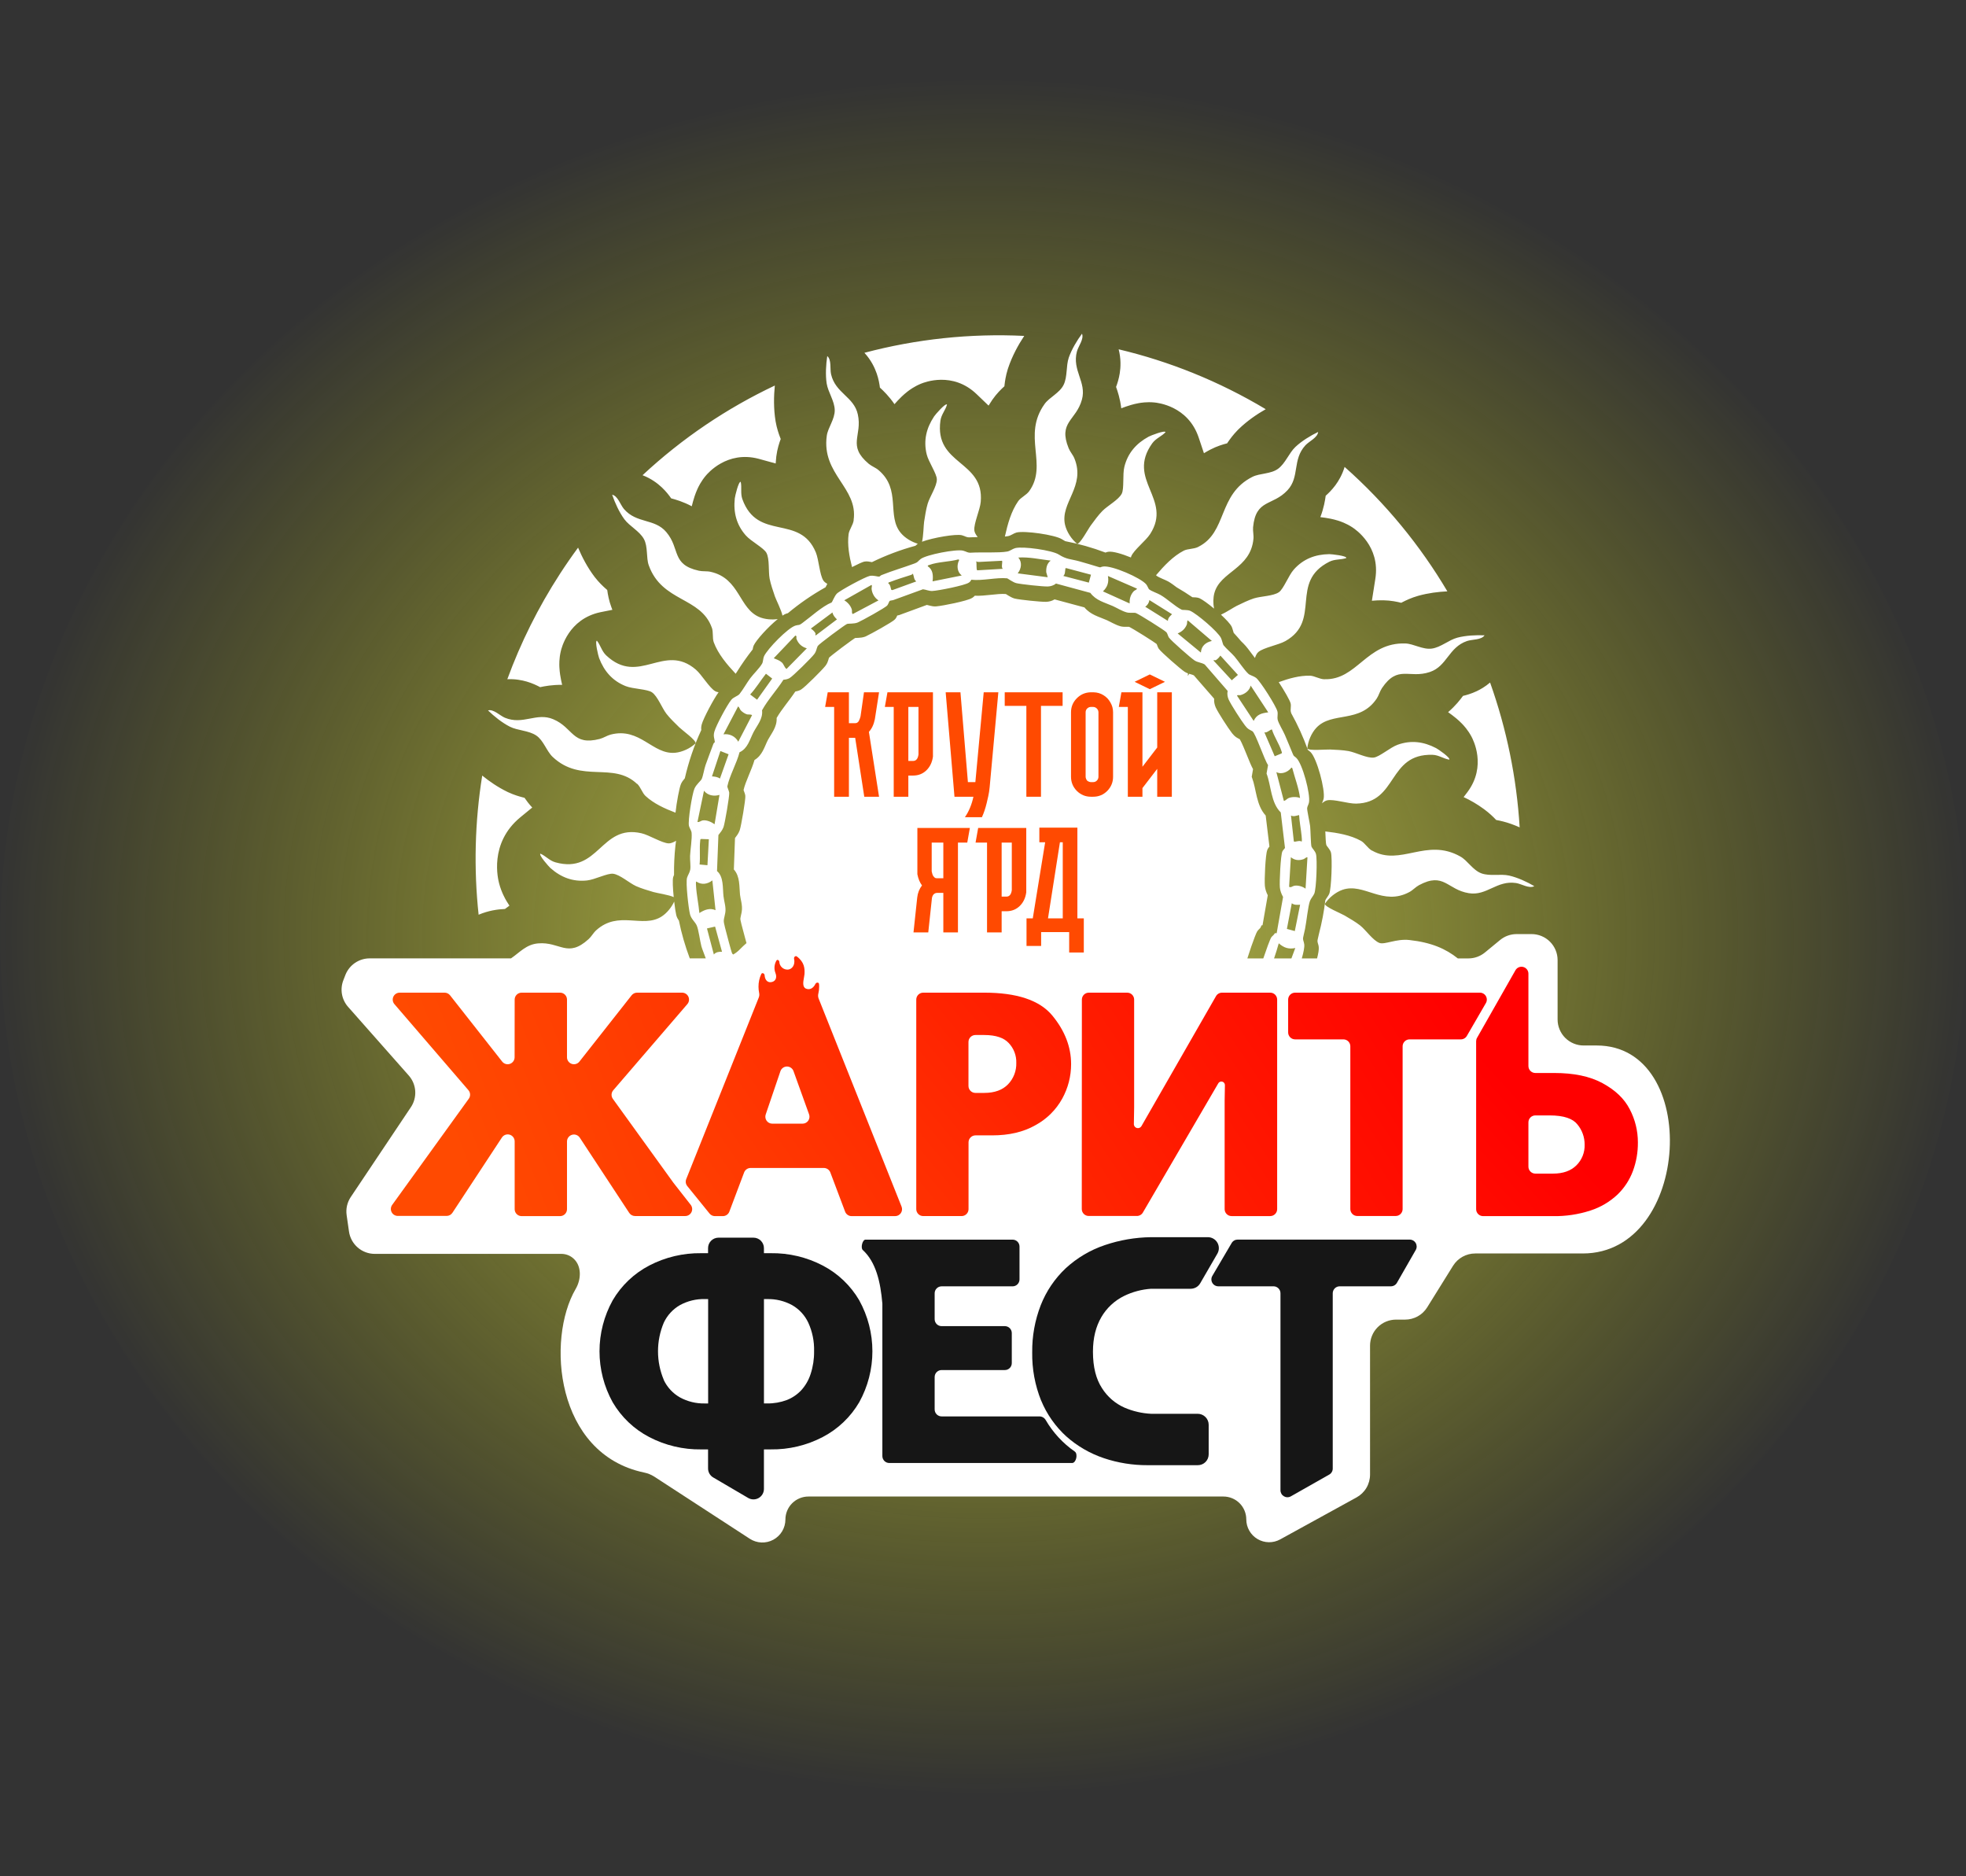 <?xml version="1.0" encoding="UTF-8"?> <svg xmlns="http://www.w3.org/2000/svg" width="1980" height="1889" viewBox="0 0 1980 1889" fill="none"><rect x="0" y="0" width="1980" height="1889" fill="#333333" stroke="none"/><ellipse cx="990" cy="943" rx="990" ry="862" fill="url(#paint0_radial_790_14)" fill-opacity="0.7"></ellipse><path d="M1022.52 551.874C1030.25 549.901 1059.48 554.014 1066.28 558.326C1074.37 563.437 1077.94 562.726 1086.74 565.104C1093.14 566.834 1099.53 568.866 1105.89 570.755C1109.52 571.801 1107.19 571.019 1110.94 570.418C1119.72 569.107 1149.09 581.822 1154.48 588.498C1155.49 589.737 1156.76 592.985 1157.22 593.334C1159.94 595.46 1165.67 597.267 1168.64 598.996C1175.81 603.11 1183.3 610.546 1190.14 613.905C1191.12 614.395 1196.01 613.834 1198.78 615.078C1205.61 618.179 1226.35 635.793 1229.67 642.342C1230.71 644.402 1231.49 648.748 1232.32 649.762C1235.33 653.479 1240.01 657.263 1243.3 661.03C1247.58 666.037 1252.92 674.459 1257.32 678.496C1258.72 679.796 1262.51 680.694 1264.91 682.439C1269.14 685.574 1285.5 711.363 1286.58 716.508C1287.14 719.13 1286.21 722.286 1286.73 724.506C1287.67 728.588 1292.22 735.72 1294.05 740.05C1296.73 746.257 1299.28 752.57 1301.88 758.794C1303.33 762.269 1302.93 760.552 1305.66 763.239C1311.78 769.144 1319.94 799.616 1318.3 808.027C1317.9 810.043 1316.62 811.999 1316.46 813.618C1316.23 815.86 1319.05 828.105 1319.47 831.856C1319.88 835.608 1320.11 850.64 1320.84 852.508C1321.5 854.204 1324.43 856.771 1325.31 859.773C1326.83 864.891 1325.75 895.159 1323.62 899.836C1322.44 902.408 1320.33 904.519 1319.31 907.13C1317.25 912.583 1315.81 928.227 1314.34 935.278C1313.78 938.049 1313.07 940.853 1312.47 943.668C1311.85 946.714 1313.16 947.469 1313.55 950.961C1313.86 953.844 1312.79 959.12 1311.06 965.018H1326.44C1327.69 960.234 1328.39 956.111 1328.14 953.654C1327.81 949.972 1326.37 949.197 1327.04 946.021C1327.47 944.063 1327.93 942.128 1328.37 940.191C1331.31 928.967 1333.43 917.692 1334.77 906.436C1335.91 904.239 1337.61 902.342 1338.64 900.146C1340.88 895.314 1341.97 863.661 1340.41 858.31C1339.48 855.096 1336.4 852.453 1335.73 850.655C1335.26 849.431 1334.99 842.875 1334.75 837.155C1347.05 838.582 1360.06 840.772 1370.61 846.605C1374.63 848.809 1377.33 853.992 1381.76 856.515L1381.75 856.442L1381.77 856.398C1410.47 872.739 1436.51 843.047 1470.78 862.438C1478.05 866.492 1483.35 876.241 1491.99 879.375C1500.64 882.508 1511.14 879.632 1519.89 881.608C1528.46 883.591 1537.69 887.831 1545.23 892.237C1540.16 895.069 1532.42 889.992 1526.9 889.116C1507.36 886.16 1497.43 902.256 1479.33 899.344C1457.44 895.837 1454.34 877.66 1429.02 891.312C1425.57 893.201 1422.77 896.414 1419.47 898.155C1392.58 912.661 1373.68 888.475 1352.05 895.919C1345.15 898.343 1338.26 903.968 1334.35 910.039C1333.97 912.992 1350.23 919.534 1354.1 921.771C1359.12 924.722 1365.34 928.302 1369.86 931.859C1375.78 936.602 1382.69 946.924 1389.22 949.413C1394.56 951.461 1406.06 945.002 1419.47 946.502C1441.77 948.996 1455.98 955.292 1468.22 965.018H1478.82C1484.91 965.025 1490.82 962.91 1495.52 959.036L1510.72 946.521C1515.42 942.641 1521.32 940.519 1527.41 940.519H1542.47C1545.91 940.516 1549.32 941.191 1552.5 942.505C1555.68 943.819 1558.57 945.747 1561 948.178C1563.44 950.609 1565.37 953.495 1566.69 956.673C1568.01 959.85 1568.69 963.257 1568.69 966.697V1026.53C1568.69 1029.97 1569.38 1033.38 1570.7 1036.55C1572.02 1039.73 1573.95 1042.62 1576.39 1045.05C1578.83 1047.47 1581.72 1049.4 1584.9 1050.71C1588.08 1052.02 1591.49 1052.7 1594.93 1052.69H1608.04C1713.39 1052.69 1703.33 1262.1 1594.05 1262.1H1485.75C1481.3 1262.09 1476.91 1263.22 1473.02 1265.37C1469.12 1267.52 1465.83 1270.62 1463.46 1274.39L1437.32 1316.4C1434.96 1320.18 1431.68 1323.28 1427.78 1325.43C1423.89 1327.58 1419.51 1328.71 1415.06 1328.7H1406.02C1402.58 1328.69 1399.18 1329.37 1396 1330.68C1392.82 1332 1389.93 1333.92 1387.49 1336.35C1385.06 1338.79 1383.12 1341.67 1381.81 1344.85C1380.49 1348.03 1379.81 1351.43 1379.8 1354.87V1484.68C1379.82 1489.4 1378.56 1494.03 1376.16 1498.09C1373.76 1502.15 1370.3 1505.49 1366.16 1507.75L1289.32 1549.99C1285.82 1551.92 1281.87 1552.91 1277.86 1552.85C1273.86 1552.79 1269.94 1551.69 1266.49 1549.65C1263.04 1547.62 1260.18 1544.72 1258.2 1541.24C1256.21 1537.77 1255.16 1533.83 1255.16 1529.83C1255.15 1523.72 1252.71 1517.87 1248.39 1513.55C1244.06 1509.24 1238.2 1506.82 1232.09 1506.83H814.212C811.168 1506.82 808.153 1507.42 805.339 1508.58C802.525 1509.74 799.966 1511.44 797.81 1513.59C795.655 1515.74 793.944 1518.29 792.776 1521.1C791.608 1523.92 791.007 1526.93 791.004 1529.97C790.994 1534.15 789.858 1538.24 787.717 1541.83C785.575 1545.41 782.508 1548.35 778.836 1550.33C775.164 1552.32 771.024 1553.28 766.853 1553.11C762.682 1552.94 758.634 1551.65 755.136 1549.37L658.859 1486.75C655.726 1484.77 652.254 1483.38 648.617 1482.66C559.285 1463.89 550.17 1348.42 579.79 1297.78C585.444 1288.14 585.936 1274.7 577.578 1267.2C574.245 1264.18 569.907 1262.51 565.41 1262.51H377.446C371.129 1262.51 365.022 1260.24 360.25 1256.1C355.478 1251.96 352.361 1246.23 351.473 1239.98L349.116 1223.59C348.184 1217.21 349.644 1210.71 353.214 1205.34L413.806 1114.82C417.022 1110.02 418.561 1104.3 418.184 1098.54C417.806 1092.78 415.532 1087.3 411.717 1082.97L350.551 1013.79C347.33 1010.14 345.19 1005.67 344.372 1000.88C343.554 996.084 344.091 991.155 345.921 986.648L347.97 981.364C349.934 976.524 353.296 972.38 357.627 969.461C361.958 966.542 367.061 964.98 372.284 964.977H514.645C523.395 959.013 530.016 950.86 542.001 949.88C564.123 948.016 571.429 964.959 592.762 945.628C595.725 942.945 597.674 939.137 600.428 936.691C623.082 916.226 647.217 935.167 666.418 922.777C671.635 919.379 676.287 913.652 678.994 907.808C679.688 913.833 680.497 919.176 681.085 921.479C681.646 923.644 682.634 925.359 683.725 926.897C686.371 939.954 690.054 952.679 694.684 964.977H710.799C709.426 960.963 707.167 955.702 706.4 952.843C704.946 947.522 703.556 935.624 701.561 931.559C699.826 927.962 696.146 925.417 694.89 920.465C693.435 914.653 690.437 888.76 691.935 883.812C692.722 881.179 694.677 878.54 695.167 875.599C695.728 872.15 694.819 865.76 694.978 861.877C695.259 855.25 697.12 844.525 696.524 838.516C696.315 836.301 694.502 834.005 693.885 831.658C692.579 826.491 697.116 799.422 699.341 794.194C701.186 789.771 705.785 786.333 706.666 784.433C708.158 781.26 709.176 774.237 710.575 770.331C713.075 763.192 715.878 756.058 718.494 748.93C718.786 748.071 719.974 747.344 719.943 747.2C719.618 743.504 718.119 741.587 719.446 736.718C721.164 730.438 732.278 709.808 736.453 704.695C738.832 701.77 743.091 700.938 744.843 698.724C748.665 693.881 751.947 687.843 755.565 682.935C758.881 678.511 765.095 672.589 767.573 668.133C768.587 666.315 768.487 662.943 769.462 660.795C772.794 653.501 793.586 631.995 801.309 629.835C805.026 628.788 804.371 630.032 807.659 627.614C816.566 621.108 828.061 610.458 837.579 606.602C838.064 606.413 840.405 600.217 842.713 597.799C845.947 594.487 871.239 580.88 875.91 579.877C879.606 579.061 883.737 580.784 885.533 580.559C886.15 580.454 886.954 579.363 887.753 579.065C898.725 574.647 910.051 571.429 921.134 567.324C924.714 566.007 924.257 565.17 927.132 562.922C932.712 558.504 963.195 552.673 969.981 554.463C973.875 555.487 974.157 556.704 978.029 556.489C988.176 555.844 1005.77 556.911 1014.42 555.329C1017.24 554.827 1019.74 552.59 1022.52 551.874ZM1287.86 949.802C1286.41 954.908 1284.89 960.008 1283.13 965.018H1300.61L1304.5 954.559C1297.74 955.969 1293.02 954.307 1287.86 949.802ZM1014.35 582.31C1003.83 581.192 989.18 585.027 978.169 583.723C977.734 585.105 976.848 585.839 975.719 586.665C971.621 589.497 945 594.737 939.11 595.041C935.612 595.245 932.841 593.697 929.514 593.334C919.643 596.97 909.711 600.508 899.841 604.145C898.728 604.552 896.669 604.613 896.046 605.021C895.523 605.368 894.641 608.249 893.655 609.532C891.794 611.923 867.731 625.134 863.741 626.81C860.238 628.297 854.553 627.687 853.027 628.266C850.846 629.109 824.319 648.809 823.531 650.462C822.144 653.271 822.48 655.381 819.996 658.67C817.264 662.356 798.449 680.992 795.1 682.821C793.254 683.813 791.106 684.308 789.018 684.413C782.294 694.979 773.498 704.251 767.462 715.186C768.564 723.718 762.5 730.285 758.843 737.314C755.01 744.724 753.11 753.647 744.787 757.454C742.105 768.218 734.687 781.169 732.545 791.657C732.33 792.687 734.164 796.223 734.407 798.091C734.804 801.28 730.014 829.049 728.682 832.751C727.481 836.045 725.553 838.15 723.526 840.805L722.131 877.067C728.917 882.779 727.735 893.989 728.628 902.268C729.207 907.715 731.426 913.576 730.435 919.085C729.037 926.912 728.018 925.602 730.2 934.073C731.032 937.35 736.641 958.866 737.352 959.989C737.635 960.408 738.01 960.764 738.424 961.098C741.041 959.612 743.424 957.738 745.487 955.533C747.575 953.405 749.686 951.426 751.815 949.593C751.322 947.847 750.771 945.841 750.216 943.788C748.692 938.158 747.166 932.3 746.73 930.657C745.671 926.56 745.585 925.482 745.661 924.627C745.706 924.129 745.818 923.599 746.073 922.486C746.257 921.685 746.488 920.689 746.739 919.404L746.997 918.019L746.998 918.017C747.587 914.662 747.181 911.362 746.673 908.525C746.116 905.416 745.534 903.215 745.268 900.787C745.069 898.959 744.983 896.964 744.86 894.688C744.741 892.478 744.587 890.061 744.234 887.682C743.625 883.568 742.348 879.017 739.086 875.477L740.229 843.829C741.755 841.868 743.624 839.521 744.824 836.386L744.958 836.026L744.959 836.023C745.4 834.793 745.979 832.126 746.557 829.192C747.165 826.104 747.848 822.308 748.477 818.538C749.104 814.771 749.683 810.997 750.081 807.954C750.28 806.437 750.438 805.066 750.533 803.956C750.605 803.124 750.675 802.11 750.612 801.274L750.577 800.928L750.574 800.904C750.457 800.069 750.197 799.226 749.982 798.59C749.757 797.924 749.487 797.216 749.278 796.659C749.09 796.156 748.952 795.773 748.857 795.479C749.863 791.041 751.891 785.992 754.15 780.523C756.201 775.562 758.445 770.241 759.876 765.239C763.88 762.889 766.391 759.477 768.246 756.062C769.287 754.145 770.166 752.142 770.968 750.3C771.791 748.408 772.533 746.687 773.375 745.069L773.682 744.496C774.411 743.16 775.245 741.809 776.156 740.33C777.169 738.686 778.272 736.887 779.233 735.01C780.995 731.567 782.442 727.552 782.162 722.917C784.787 718.361 787.938 714.035 791.288 709.584C794.481 705.342 797.887 700.941 800.96 696.31C802.742 696.023 804.588 695.486 806.342 694.551L806.35 694.548L806.357 694.542L806.657 694.37C807.371 693.941 808.152 693.327 808.842 692.758C809.714 692.038 810.742 691.134 811.852 690.123C814.079 688.096 816.745 685.542 819.373 682.951C824.188 678.205 829.23 672.989 831.105 670.661L831.436 670.234L831.441 670.229L831.717 669.848C833.045 667.965 833.666 666.343 834.104 664.911C834.512 663.58 834.651 662.928 834.976 662.174C835.119 662.04 835.313 661.861 835.569 661.638C836.277 661.021 837.288 660.189 838.53 659.196C841.005 657.219 844.278 654.703 847.608 652.199C850.937 649.697 854.298 647.226 856.947 645.335C858.275 644.388 859.404 643.599 860.252 643.031C860.658 642.759 860.978 642.553 861.211 642.409C861.331 642.397 861.517 642.38 861.784 642.364C862.686 642.31 863.152 642.31 864.432 642.239C866.257 642.139 868.875 641.932 871.165 641.069L871.618 640.888L871.629 640.883L872.086 640.679C874.639 639.499 881.088 636.03 887.089 632.623C890.337 630.779 893.552 628.897 896.086 627.32C897.348 626.535 898.481 625.801 899.378 625.171C899.824 624.857 900.249 624.542 900.617 624.242C900.929 623.988 901.402 623.585 901.796 623.091C902.287 622.475 902.664 621.8 902.934 621.274C903.216 620.727 903.467 620.166 903.662 619.725C903.905 619.686 904.18 619.639 904.44 619.59C904.746 619.532 905.141 619.45 905.557 619.326L905.978 619.188L906.016 619.175L909.559 617.86C913.102 616.552 916.644 615.257 920.192 613.96C924.603 612.348 929.026 610.73 933.457 609.084C934.355 609.249 935.27 609.515 936.561 609.847C938.034 610.225 939.871 610.64 941.986 610.594L942.413 610.579L942.425 610.578L942.437 610.577L943.082 610.529C946.583 610.219 954.109 608.875 961.17 607.337C964.994 606.504 968.812 605.586 971.951 604.693C973.518 604.248 974.963 603.796 976.177 603.35C977.158 602.989 978.228 602.549 979.105 602.014L979.469 601.776L979.509 601.749L979.549 601.721L980.009 601.383C980.535 600.987 981.148 600.481 981.727 599.816C986.835 600.073 992.382 599.497 997.473 598.959C1003.35 598.338 1008.62 597.775 1013 598.112C1013.07 598.153 1013.14 598.198 1013.22 598.248C1013.79 598.607 1014.64 599.143 1015.55 599.691C1017.12 600.639 1019.47 601.985 1021.58 602.592L1021.99 602.704C1024.58 603.337 1031.35 604.19 1037.73 604.851C1044.09 605.51 1050.86 606.059 1053.51 605.973C1056.28 605.897 1059.43 605.164 1062.1 603.513L1092.15 611.578C1095.25 615.316 1098.94 617.664 1102.65 619.448C1104.67 620.415 1106.73 621.236 1108.7 622.003C1110.71 622.785 1112.6 623.507 1114.48 624.335L1114.49 624.338L1114.49 624.342L1115.27 624.691C1117.08 625.525 1118.84 626.484 1120.95 627.541C1123.23 628.689 1125.79 629.877 1128.55 630.633L1128.59 630.643L1129 630.742C1131.04 631.205 1133.21 631.151 1134.64 631.124C1135.51 631.107 1136.14 631.095 1136.66 631.119C1136.95 631.132 1137.1 631.154 1137.16 631.162C1137.18 631.171 1137.2 631.182 1137.23 631.194C1137.32 631.239 1137.44 631.3 1137.59 631.378C1137.9 631.534 1138.29 631.742 1138.75 632C1139.69 632.516 1140.87 633.2 1142.24 634.005C1144.96 635.612 1148.32 637.665 1151.66 639.746C1154.99 641.828 1158.27 643.925 1160.82 645.62C1162.1 646.469 1163.17 647.201 1163.96 647.772C1164.49 648.148 1164.79 648.382 1164.94 648.499C1164.94 648.508 1164.94 648.517 1164.95 648.526C1165.06 648.766 1165.18 649.088 1165.35 649.564C1165.51 649.987 1165.71 650.574 1165.94 651.118C1166.16 651.66 1166.47 652.35 1166.89 653.007L1166.9 653.014L1166.9 653.021L1167.09 653.298C1167.57 653.954 1168.23 654.674 1168.85 655.312C1169.63 656.122 1170.61 657.078 1171.71 658.116C1173.9 660.196 1176.66 662.692 1179.45 665.151C1184.91 669.96 1190.91 674.993 1193 676.356H1193C1194.12 677.092 1195.31 677.617 1196.43 678.02L1196.3 680.643L1197.67 678.436C1198.11 678.574 1198.53 678.697 1198.92 678.809C1200.46 679.256 1201.5 679.574 1202.33 679.997L1222.8 703.5C1222.52 706.601 1223.21 709.657 1224.35 712.225C1225.53 714.901 1228.82 720.328 1232.04 725.369C1235.31 730.476 1238.83 735.685 1240.64 737.996L1240.65 738.006L1240.65 738.013L1241.22 738.715C1242.51 740.279 1243.58 741.34 1244.85 742.221C1245.91 742.949 1247.32 743.651 1248.59 744.342C1248.66 744.452 1248.77 744.606 1248.89 744.813C1249.32 745.527 1249.85 746.569 1250.48 747.912C1251.74 750.585 1253.2 754.094 1254.71 757.792C1256.2 761.446 1257.74 765.283 1259.11 768.466C1260.06 770.656 1261.04 772.831 1261.96 774.46L1260.63 782.195L1261.01 783.213C1262.06 785.986 1262.84 789.05 1263.59 792.363C1264.31 795.568 1265.03 799.205 1265.87 802.597C1267.47 809.019 1269.77 815.812 1274.7 821.144L1278.48 852.401C1278.45 852.443 1278.41 852.488 1278.37 852.534C1277.89 853.095 1277.21 853.923 1276.64 855.058L1276.63 855.065L1276.46 855.456C1276.06 856.393 1275.82 857.51 1275.64 858.44C1275.42 859.643 1275.22 861.086 1275.04 862.654C1274.68 865.799 1274.39 869.65 1274.17 873.499C1273.75 881.054 1273.58 889.164 1273.87 891.994L1273.87 891.999C1274.24 895.567 1275.34 898.579 1276.79 901.421L1271.52 931.669L1270.56 931.637L1269.45 934.062C1269.4 934.172 1269.25 934.404 1268.65 934.987C1268.45 935.19 1267.97 935.637 1267.65 935.962C1267.28 936.34 1266.82 936.834 1266.4 937.43L1266.38 937.451L1266.37 937.474L1266.19 937.744C1265.78 938.406 1265.39 939.259 1265.07 940.011C1264.64 940.981 1264.16 942.183 1263.65 943.519C1262.61 946.196 1261.41 949.534 1260.24 952.893C1258.74 957.206 1257.24 961.749 1256.24 965.018H1272.3C1275.18 956.441 1279.13 945.542 1280.36 943.765C1281.36 942.365 1283.16 941.346 1283.93 939.622L1285.75 939.655L1292.21 903.128C1290.52 900.049 1289.31 897.085 1288.97 893.505C1288.48 888.415 1289.69 860.985 1291.54 857.237C1292.26 855.789 1293.33 855.049 1294.13 853.771L1289.87 818.022C1279.85 808.268 1280.33 791.528 1275.58 778.82L1277.09 770.326C1273.59 765.628 1264.38 737.999 1261.31 736.258C1257.58 734.176 1256.85 734.269 1253.85 730.436C1250.33 725.968 1239.57 709.257 1237.42 704.36C1236.23 701.656 1235.74 698.527 1236.4 695.696L1213.33 669.081C1210.29 667.181 1206.26 667.055 1203.16 665.056C1199.4 662.643 1179.21 644.942 1177.17 641.829C1176.23 640.386 1175.72 637.676 1174.76 636.651C1172.8 634.503 1147.5 618.698 1144.13 617.325C1142.29 616.543 1137.95 617.507 1134.77 616.621C1129.85 615.267 1125.28 612.287 1120.65 610.188C1112.38 606.554 1103.85 604.715 1098.09 596.954L1063.46 587.565C1061.26 589.505 1058.12 590.419 1055.24 590.519C1050.41 590.69 1028.14 588.29 1023.46 587.145C1020.27 586.374 1014.86 582.382 1014.35 582.31ZM712.012 934.841L718.927 961.049C720.934 958.653 724.19 958.13 727.168 958.344L720.175 932.956L712.012 934.841ZM1269.54 939.942C1269.55 939.917 1269.56 939.892 1269.58 939.869L1269.67 939.731C1269.63 939.791 1269.58 939.862 1269.54 939.942ZM1296.06 935.313L1304.03 937.472L1309.37 910.97C1306.49 911.069 1303.45 911.433 1300.99 909.473L1296.06 935.313ZM485.655 780.916C492.734 786.649 501.312 792.605 510.779 797.202L510.951 797.285L512.11 797.83C517.872 800.479 523.13 802.006 526.779 802.935C527.264 803.058 527.758 803.178 528.252 803.296C528.308 803.379 528.365 803.464 528.422 803.547C530.062 805.936 532.577 809.4 536.02 813.102L524.139 822.842C492.104 849.104 501.716 885.842 502.685 889.529C505.033 898.468 508.796 904.997 510.091 907.208C511.065 908.872 512.075 910.448 513.059 911.899C511.361 913.087 509.857 914.212 508.557 915.228C505.022 915.369 500.759 915.759 496.14 916.685C492.111 917.492 487.248 918.82 482.026 921.024C477.051 874.669 478.17 827.538 485.655 780.916ZM717.433 886.448C712.685 890.222 706.56 891.297 701.332 887.602C700.572 887.739 700.974 891.116 700.985 891.98C701.515 901.135 703.543 910.246 704.359 919.335C709.311 916.118 714.824 913.864 720.625 916.447L717.433 886.448ZM559.362 868.259C603.254 880.488 604.737 829.575 645.979 838.984C653.818 840.758 666.648 848.958 673.489 849.188C675.538 849.243 678.16 848.186 680.881 846.577C680.655 848.213 680.386 849.821 680.232 851.44C679.171 861.37 678.719 871.221 678.837 880.957C678.499 881.687 678.194 882.408 677.981 883.127C677.179 885.875 677.655 894.687 678.511 903.298C673.988 901.047 661.696 899.247 658.181 898.205C652.595 896.553 645.759 894.548 640.498 892.18C633.612 888.98 624.413 880.659 617.494 879.767C611.82 879.04 598.996 885.733 591.146 886.527C576.902 888.043 564.927 883.379 554.312 873.988C552.742 872.578 542.408 860.975 544.224 859.535C549.611 861.799 553.314 866.563 559.362 868.259ZM1298.28 892.826C1299.98 894.131 1301.61 892.209 1303.49 891.851C1307.1 891.167 1311.87 892.555 1314.79 894.747L1314.86 894.73L1316.76 863.255C1315.49 862.831 1314.4 864.478 1312.88 865.057C1308.31 866.677 1303.89 866.302 1300.06 863.113L1298.28 892.826ZM706.109 844.75C705.035 844.998 705.294 845.957 705.173 846.739C704.336 854.06 705.362 862.912 704.575 870.447L712.487 871.177L713.904 845.025L706.109 844.75ZM1288.3 862.429C1288.48 862.575 1288.66 862.713 1288.84 862.847L1288.84 862.849C1288.78 862.802 1288.71 862.757 1288.65 862.709L1288.3 862.43L1288.3 862.429ZM1308.37 820.692C1305.66 821.205 1302.84 822.571 1300.18 821.15L1303.06 847.222C1304.08 848.223 1308.94 845.694 1310.81 847.393C1311.52 847.256 1310.89 842.244 1310.84 841.354C1310.16 834.497 1308.71 827.589 1308.37 820.692ZM741.63 833.099C741.516 833.568 741.413 833.964 741.321 834.274L741.278 834.41C741.38 834.083 741.498 833.639 741.63 833.099ZM1500.69 687.233C1517.41 734.168 1527.45 783.301 1530.48 833.064C1527.85 831.892 1525.14 830.788 1522.37 829.778L1522.21 829.719L1522.04 829.66C1516.29 827.599 1511.01 826.379 1506.83 825.617C1503.86 822.449 1499.86 818.624 1494.86 814.933L1494.86 814.932C1494.81 814.892 1494.75 814.854 1494.7 814.814C1494.64 814.77 1494.58 814.724 1494.52 814.68V814.682C1487.66 809.645 1480.79 805.687 1474.05 802.585L1477.51 798.047L1477.98 797.43C1497.42 771.247 1483.6 744.767 1481.91 741.607C1478.31 734.86 1473.98 730.306 1472.42 728.697C1468.58 724.722 1464.54 721.576 1462.35 719.931C1461.3 719.135 1459.94 718.141 1458.4 717.064C1465.9 710.679 1470.8 704.264 1473.43 700.674C1476.85 699.88 1481.77 698.493 1487.05 696.016C1491.02 694.155 1495.87 691.359 1500.69 687.233ZM702.444 827.57L702.417 827.614C704.262 828.093 705.871 826.401 707.534 826.093C711.478 825.371 716.519 827.602 719.659 829.932L724.597 800.356C718.995 802.064 712.748 800.979 709.002 796.188L702.444 827.57ZM601.145 645.093C604.824 649.598 605.938 655.563 610.477 659.87C643.624 691.061 668.601 646.678 700.745 674.179C706.854 679.406 714.397 692.635 720.38 696.006C721.247 696.517 722.385 696.836 723.695 697.012C718.836 703.657 708.421 723.164 706.731 729.392C706.089 731.767 706.088 733.477 706.301 735.021C698.982 750.842 693.469 767.153 689.688 783.695C688.223 785.35 686.689 787.294 685.773 789.479C684.177 793.223 681.43 807.797 680.316 818.278C669.436 814.139 658.335 809.091 650.095 801.423C646.729 798.278 645.308 792.61 641.628 789.085L641.589 789.244L641.561 789.288C617.603 766.536 585.222 789.133 556.581 762.106C550.516 756.417 547.424 745.478 540.07 740.576C532.435 735.438 521.528 735.729 513.508 731.698C505.691 727.733 497.73 721.35 491.467 715.292C497.074 713.771 503.387 720.534 508.526 722.704C526.831 730.282 540.327 717.023 557.178 724.182C577.603 732.778 576.246 751.231 604.106 744.007C607.94 742.971 611.488 740.53 615.052 739.632C644.63 732.012 657.165 760.004 679.958 757.947C687.234 757.286 695.282 753.429 700.515 748.487C701.555 745.645 687.328 735.467 684.121 732.36C679.978 728.301 674.799 723.349 671.263 718.811C666.586 712.763 662.348 701.107 656.636 697.108C651.953 693.815 637.46 693.767 630.15 690.854C616.858 685.55 608.44 675.878 603.377 662.604C602.611 660.593 598.865 645.508 601.145 645.093ZM1467.72 642.063C1476.22 639.837 1486.4 639.335 1495.12 639.697C1491.93 644.506 1482.72 643.654 1477.44 645.439C1458.75 651.903 1457.42 670.803 1440.06 676.621C1419.03 683.701 1407.84 669.05 1391.77 692.897C1389.56 696.236 1388.56 700.389 1386.48 703.436C1369.43 728.754 1341.43 716.099 1325.74 732.769C1320.75 738.107 1317.29 746.298 1316.65 753.497C1317.74 756.262 1335.16 754.465 1339.62 754.68C1345.41 754.927 1352.57 755.234 1358.24 756.264C1365.74 757.701 1376.64 763.595 1383.58 762.784C1389.27 762.111 1400.15 752.548 1407.57 749.892C1421.01 745.054 1433.76 746.712 1446.33 753.276C1448.25 754.231 1461.06 763.033 1459.61 764.88C1453.81 763.955 1449.03 760.233 1442.79 760.013C1397.26 758.646 1407.96 808.408 1365.7 809.15C1357.7 809.3 1343.3 804.405 1336.58 805.843C1334.97 806.153 1333.2 807.287 1331.4 808.835C1331.84 807.391 1332.74 805.766 1333.08 804.088C1334.81 795.285 1326.27 763.421 1319.88 757.268C1318.22 755.674 1317.67 755.601 1317.2 755.1C1312.59 742.235 1306.97 729.91 1300.45 718.202C1300.27 717.696 1300.13 717.218 1300.03 716.774C1299.45 714.438 1300.45 711.111 1299.86 708.408C1299.23 705.375 1293.5 695.488 1287.84 686.851C1298.04 683.137 1308.77 680.105 1319.22 680.346C1323.81 680.456 1328.61 683.759 1333.7 683.94L1333.73 683.896C1366.72 685.028 1376 646.645 1415.36 647.892C1423.65 648.166 1432.87 654.296 1441.97 653.062C1451.08 651.827 1459.05 644.367 1467.72 642.063ZM1301.49 773.441C1300.19 772.384 1300.6 773.006 1299.85 773.821C1296.47 777.655 1290.22 780.003 1285.45 777.447L1293.01 806.438C1294.86 806.123 1295.81 804.51 1297.54 803.694C1300.67 802.218 1306.12 802.129 1309.3 803.506C1307.97 793.178 1304.11 783.472 1301.49 773.441ZM717.055 781.732C719.814 781.925 722.678 782.245 725.019 783.892L725.092 783.875L733.787 759.466L725.529 756.206L717.055 781.732ZM1281.01 734.537C1280.04 733.931 1275.07 738.85 1273.29 737.188L1283.79 761.462L1290.65 758.636C1291.42 757.892 1290.73 756.729 1290.46 755.887C1288.21 748.902 1283.2 741.725 1281.01 734.537ZM728.624 739.388C734.706 738.547 740.624 741.379 743.521 746.822L757.426 720.067C755.735 718.949 753.553 719.792 751.773 719.109C749.834 718.388 747.731 716.95 746.26 715.479C744.877 714.064 744.854 712.334 743.367 711.282L728.624 739.388ZM1252.55 743.15C1252.63 743.288 1252.71 743.432 1252.79 743.58C1252.7 743.414 1252.61 743.254 1252.52 743.102L1252.55 743.15ZM1259.56 690.312C1258.59 695.098 1254.03 698.68 1249.4 699.897C1247.94 700.272 1246.58 699.419 1245.78 700.394L1262.56 725.824L1262.63 725.808C1265.61 719.275 1270.86 718.024 1277.28 717.258L1259.56 690.312ZM1228.22 711.064C1228.22 711.062 1228.22 711.06 1228.22 711.058L1228.01 710.603C1228.07 710.746 1228.14 710.9 1228.22 711.064ZM771.407 678.372C765.971 685.209 761.411 692.9 755.528 699.273L762.476 704.533L777.693 683.219L771.407 678.372ZM802.713 691.775C802.473 691.857 802.231 691.933 801.987 692.001L801.621 692.098C801.866 692.036 802.111 691.967 802.352 691.893L802.713 691.775ZM582.194 551.407C586.061 560.61 591.476 571.153 598.689 580.679L598.823 580.854L598.959 581.03C603.132 586.443 607.454 590.484 610.463 593.109C610.822 593.423 611.191 593.739 611.561 594.053C611.574 594.153 611.585 594.254 611.599 594.354C612.126 598.287 613.196 604.719 615.895 611.831L615.894 611.832C616.172 612.567 616.458 613.292 616.748 614.01L605.382 616.274L604.617 616.433C572.388 623.295 565.451 652.806 564.733 655.898C563.025 663.257 563.259 669.457 563.359 671.657C563.609 677.108 564.541 682.092 565.075 684.741C565.355 686.131 565.721 687.796 566.15 689.593C556.282 689.389 548.339 690.942 543.979 691.885C540.869 690.196 536.202 687.939 530.513 686.278C525.503 684.816 518.749 683.54 510.933 683.909C524.294 647.383 541.923 611.775 563.967 577.765C569.817 568.739 575.899 559.953 582.194 551.407ZM805.726 690.133C805.593 690.238 805.464 690.334 805.344 690.425C805.624 690.214 805.944 689.963 806.295 689.673L805.726 690.133ZM1229.05 660.096C1228.03 661.726 1226.29 663.638 1224.66 664.58C1223.3 665.384 1222.73 663.93 1222.18 665.114L1240.54 684.967L1246.74 679.544L1229.05 660.096ZM616.505 498.12C622.162 499.266 624.747 508.172 628.333 512.436C641.191 527.455 659.263 521.775 671.053 535.76C685.365 552.669 675.81 568.451 703.909 574.673C707.798 575.51 712.033 574.91 715.619 575.741C745.387 582.332 743.943 612.986 765.173 621.473C770.551 623.616 777.284 624.207 783.294 623.333C773.724 631.074 761.545 644.452 759.025 650.016C758.511 651.117 758.282 652.509 758.059 653.868C752.345 661.111 747.065 668.637 742.229 676.403C741.786 677.062 741.347 677.734 740.906 678.41C732.109 668.995 723.188 658.52 718.838 646.689C717.268 642.338 718.599 636.676 716.886 631.867L716.902 631.938L716.875 631.982C705.806 600.861 666.718 606.34 653.412 569.286C650.586 561.454 652.738 550.359 648.43 542.643C643.94 534.628 634.112 529.957 628.752 522.747C623.568 515.647 619.359 506.399 616.505 498.12ZM1204.35 676.538L1204.34 676.53C1204.26 676.491 1204.19 676.452 1204.11 676.414C1204.19 676.454 1204.27 676.496 1204.35 676.538ZM779.267 662.755C782.07 663.955 784.996 664.864 787.32 666.93C789.392 668.714 789.861 671.888 792.059 673.567L792.102 673.595L812.57 652.804C807.596 651.35 804.059 648.282 802.213 643.391C801.601 641.722 803.039 640.598 801.001 639.938L779.267 662.755ZM826.553 669.816C825.93 670.507 825.184 671.309 824.35 672.19C825.2 671.292 825.957 670.475 826.587 669.776L826.553 669.816ZM1193.06 671.423C1192.65 671.098 1192.2 670.737 1191.72 670.345L1191.66 670.296C1192.16 670.707 1192.63 671.084 1193.06 671.423ZM828.231 667.843C828.149 667.953 828.052 668.077 827.941 668.214L827.566 668.663C827.843 668.338 828.066 668.062 828.23 667.842L828.442 667.551C828.374 667.647 828.304 667.745 828.231 667.843ZM829.965 664.684L829.952 664.717C830.006 664.573 830.055 664.43 830.102 664.289C830.058 664.419 830.014 664.551 829.965 664.684ZM1338.7 557.957C1340.85 557.952 1356.34 559.542 1355.93 561.86C1350.42 563.811 1344.45 562.776 1338.84 565.58C1298.16 586.059 1331.37 624.703 1294.54 645.501C1287.53 649.457 1272.55 652.048 1267.32 656.499C1265.87 657.681 1264.77 659.875 1263.86 662.491C1260.69 658.397 1257.44 653.697 1254.59 650.415C1253.2 648.808 1251.55 647.195 1249.88 645.586C1247.47 642.731 1245 639.942 1242.48 637.223C1241.84 635.392 1241.2 632.497 1240.39 630.88C1239 628.157 1234.74 623.617 1229.67 618.926C1234.95 616.538 1242.77 611.358 1245.57 610.004C1250.76 607.486 1257.2 604.34 1262.67 602.549C1269.94 600.229 1282.36 600.266 1288.07 596.233C1292.77 592.922 1297.78 579.322 1303.02 573.472C1312.51 562.795 1324.53 558.173 1338.7 557.957ZM834.187 657.569C834.226 657.537 834.265 657.504 834.305 657.472L835.128 656.799C834.795 657.068 834.481 657.326 834.187 657.569ZM1196.15 624.586C1195.2 626.013 1195.88 627.477 1195.16 629.113C1193.27 633.509 1190.26 635.978 1186.05 637.818L1209.43 657.075C1209.81 650.394 1214.36 646.743 1220.49 645.366L1196.15 624.586ZM1165.61 644.037L1166.3 644.524C1166.05 644.345 1165.77 644.152 1165.48 643.947C1165.52 643.978 1165.57 644.007 1165.61 644.037ZM816.611 632.901C818.242 633.92 820.109 635.639 821.096 637.297C821.899 638.657 820.473 639.175 821.63 639.775L842.913 623.661C840.908 621.673 838.958 619.596 838.395 616.671L816.611 632.901ZM859.021 639.062C859.068 639.032 859.113 639.003 859.156 638.977L859.24 638.928C859.172 638.969 859.098 639.013 859.021 639.062ZM1155.71 637.564C1155.89 637.68 1156.07 637.798 1156.26 637.913C1155.46 637.411 1154.66 636.904 1153.85 636.398L1155.71 637.564ZM1129.89 626.844H1129.89L1129.61 626.775C1129.7 626.8 1129.8 626.822 1129.89 626.844ZM1157.54 604.197C1157.23 606.946 1155.66 609.458 1153.36 610.896L1176.18 625.16C1176.31 622.114 1178.37 620.396 1180.37 618.462L1157.54 604.197ZM898.567 620.713C898.553 620.728 898.537 620.743 898.521 620.759C898.545 620.735 898.568 620.712 898.589 620.689L898.567 620.713ZM1115.35 620.353L1116.09 620.676L1115.35 620.354C1114.96 620.187 1114.57 620.026 1114.18 619.866C1114.57 620.026 1114.96 620.186 1115.35 620.353ZM745.996 485.157C747.275 490.858 745.557 496.648 747.634 502.542C763.072 545.401 805.424 517.145 821.644 556.204C824.675 563.613 825.47 578.816 829.244 584.544C830.024 585.758 831.44 586.861 833.196 587.858C832.535 589.062 831.93 590.299 831.439 591.303C831.385 591.332 831.33 591.361 831.276 591.391C817.657 599.021 805.046 607.76 793.484 617.423C793.15 617.494 792.769 617.584 792.331 617.706C791.154 618.026 789.687 618.778 788.028 619.85C787.115 614.742 781.629 603.972 780.445 600.562C778.566 595.037 776.219 588.3 775.101 582.638C773.712 575.152 775.192 562.779 771.897 556.676C769.181 551.608 756.269 545.011 751.091 539.079C741.632 528.328 738.496 515.89 740.026 501.771C740.252 499.644 743.771 484.502 745.996 485.157ZM850.276 604.425C853.725 606.457 856.826 609.927 857.923 613.86C858.292 615.133 857.505 617.766 858.932 618.229L884.77 604.531C880.848 602.08 878.369 597.713 877.817 593.201C877.597 591.593 878.599 589.891 877.734 588.922L850.276 604.425ZM904.412 615.494C904.345 615.514 904.275 615.53 904.203 615.548C904.32 615.519 904.433 615.488 904.537 615.453L904.412 615.494ZM1327.53 434.916C1327.03 440.611 1318.49 444.281 1314.72 448.357C1301.31 462.956 1309.17 480.186 1296.69 493.589C1281.58 509.824 1264.77 502.202 1262 530.862C1261.67 534.823 1262.77 538.943 1262.37 542.617C1259.44 573.013 1228.83 575.214 1222.97 597.348C1221.73 602.094 1221.71 607.651 1222.69 612.796C1216.86 607.939 1211.14 603.762 1208.08 602.366C1206.02 601.415 1202.9 601.435 1200.87 601.346C1195.72 597.819 1190.45 594.502 1185.08 591.395C1182.23 589.214 1179.38 587.113 1176.58 585.496C1173.44 583.715 1167.47 581.777 1164.64 579.592C1164.55 579.516 1164.44 579.353 1164.31 579.13C1172.37 569.64 1181.46 559.973 1192.24 554.434C1196.33 552.395 1202.09 552.99 1206.7 550.721L1206.72 550.676C1236.3 536.004 1226.16 497.804 1261.34 480.141C1268.77 476.389 1279.83 477.418 1287.21 471.98C1294.59 466.543 1298.09 456.23 1304.59 450.055C1311 444.011 1319.7 438.723 1327.53 434.916ZM1115.82 579.964C1116.93 586.23 1115.44 591.059 1110.8 595.448L1137.7 607.608C1137.51 603.015 1138.41 599.224 1141.53 595.6C1142.68 594.239 1144.3 594.206 1145.16 592.725L1115.82 579.964ZM1354.18 470.122C1395.74 506.915 1430.37 549.316 1457.67 595.424C1448.66 595.847 1438.39 597.085 1428.34 599.905L1428.17 599.954C1421.54 601.841 1416.14 604.391 1412.57 606.235C1412.12 606.469 1411.66 606.712 1411.2 606.955C1407.34 605.971 1400.91 604.548 1393.21 604.427L1393.17 604.425H1393.13C1389.15 604.368 1385.33 604.536 1381.66 604.887L1385.13 582.843C1390.32 549.958 1365.06 532.991 1362.03 531C1355.63 526.792 1349.64 524.862 1347.52 524.197C1342.26 522.55 1337.22 521.722 1334.55 521.322C1333.12 521.108 1331.48 520.892 1329.74 520.692C1333.28 511.522 1334.54 503.558 1335.14 499.148C1337.75 496.839 1341.41 493.292 1344.87 488.623C1348.06 484.325 1351.8 478.102 1354.18 470.122ZM1022.94 598.816C1023.36 598.92 1023.93 599.033 1024.62 599.153C1023.93 599.033 1023.36 598.921 1022.94 598.817L1022.65 598.738C1022.75 598.767 1022.85 598.793 1022.94 598.816ZM977.199 598.484L976.999 598.611C977.071 598.568 977.138 598.525 977.199 598.482C977.406 598.333 977.604 598.186 977.794 598.037C977.604 598.186 977.406 598.334 977.199 598.484ZM1020.54 597.882C1020.32 597.773 1020.09 597.658 1019.87 597.54C1020.09 597.658 1020.32 597.773 1020.54 597.882ZM1019.87 597.54C1019.83 597.522 1019.8 597.506 1019.76 597.487L1019.29 597.233C1019.48 597.338 1019.67 597.44 1019.87 597.54ZM978.799 597.093L978.649 597.263C978.751 597.151 978.847 597.035 978.937 596.914C978.892 596.975 978.847 597.035 978.799 597.093ZM979.302 596.326L979.19 596.532C979.229 596.465 979.265 596.396 979.301 596.325L979.403 596.107C979.371 596.182 979.337 596.255 979.302 596.326ZM980.814 595.75C980.733 595.744 980.651 595.74 980.569 595.733L980.406 595.717C980.542 595.729 980.678 595.739 980.814 595.75ZM919.316 577.587C918.931 578.204 918.281 578.656 917.609 578.849C910.438 581.108 903.266 583.367 896.265 586.039C895.466 586.337 894.925 586.122 894.557 587.301C896.793 588.821 896.843 591.486 897.576 593.844L898.711 594.186L922.82 585.414C920.171 583.575 920.633 580.187 919.316 577.587ZM1073.94 572.058C1072.37 572.118 1073.12 572.587 1072.9 573.43C1072.45 575.721 1072.92 577.914 1070.86 579.936L1070.93 579.919L1096.58 586.631L1098.74 578.665L1073.94 572.058ZM965.151 563.271C956.255 565.74 944.5 565.625 936.001 568.832C935.202 569.13 934.662 568.915 934.293 570.094L934.266 570.138C939.669 573.453 939.94 579.689 939.214 585.362L968.584 579.449C964.056 576.007 963.444 569.925 965.531 564.918C965.95 563.954 966.671 563.976 965.151 563.271ZM1058.16 564.463C1047.38 563.18 1036.39 560.664 1025.58 561.387C1029.62 566.113 1028.7 572.586 1024.96 577.296L1055.17 581.22L1053.69 576.131C1053.5 571.537 1054.38 567.372 1058.16 564.463ZM1009.1 564.628C1001.35 564.871 993.553 565.576 985.803 565.819C984.866 565.847 983.88 565.66 983.087 565.164C983.919 566.971 982.922 573.763 984.277 574.242L1010.1 572.73C1007.87 571.888 1010.07 565.236 1009.1 564.628ZM833.135 358.528C837.596 362.175 835.747 371.314 836.959 376.729C841.335 396.007 860.02 399.349 863.922 417.229C868.7 438.904 852.918 448.469 874.921 466.997C877.951 469.503 882.016 470.94 884.798 473.353C908.116 493.01 892.547 519.496 907.421 536.879C911.574 541.725 918.049 545.631 924.343 547.485C924.201 547.582 924.067 547.676 923.947 547.771C923.05 548.47 922.464 549.037 921.982 549.523C906.74 553.659 892.093 559.208 878.175 566.01C876.015 565.609 873.084 564.884 870.354 565.488C868.524 565.897 863.647 568.154 858.093 570.996C855.303 560.097 853.235 548.587 854.644 537.788C855.261 533.271 859.068 528.847 859.784 523.779L859.695 523.724C864.396 490.998 827.236 477.704 832.674 438.699C833.857 430.431 840.918 421.974 840.675 412.753C840.431 403.532 833.904 394.857 832.531 385.972C831.252 377.329 831.847 367.16 833.135 358.528ZM1089.7 336C1091.91 341.299 1086.06 348.493 1084.59 353.886C1079.5 373.012 1094.48 384.639 1089.65 402.272C1083.84 423.64 1065.43 424.76 1076.29 451.403C1077.81 455.05 1080.74 458.222 1082.09 461.643C1093.59 489.91 1067.54 506.108 1072.61 528.395C1074.29 535.511 1079.14 542.953 1084.75 547.503C1087.66 548.152 1095.85 532.683 1098.53 529.086C1101.96 524.37 1106.18 518.608 1110.21 514.51C1115.56 509.089 1126.52 503.316 1129.72 497.107C1132.33 492.056 1130.43 477.634 1132.37 470.021C1135.87 456.091 1144.32 446.482 1156.78 439.684C1158.66 438.648 1173.14 432.93 1173.84 435.144C1169.88 439.413 1164.1 441.315 1160.44 446.383C1133.92 483.429 1181.25 502.219 1158.31 537.762C1153.95 544.538 1141.87 553.777 1139.3 560.14C1139.14 560.499 1139.03 560.893 1138.94 561.316C1129.84 557.583 1120.6 554.912 1116.23 555.57C1114.11 555.899 1113.84 556.294 1113.44 556.415C1100.07 551.35 1086.48 547.527 1072.81 544.893C1071.78 544.351 1070.68 543.716 1069.49 542.955C1062.37 538.445 1031.82 534.146 1023.7 536.203C1020.82 536.979 1018.19 539.283 1015.21 539.821C1014.25 539.997 1013.18 540.139 1012.03 540.257C1014.79 527.828 1018.35 514.732 1025.48 504.581C1028.15 500.797 1033.54 498.647 1036.54 494.521L1036.49 494.609C1055.8 467.826 1029.1 438.766 1052.04 406.771C1056.88 399.995 1067.11 395.785 1071.17 387.533C1075.22 379.281 1073.49 368.518 1076.4 360.04C1079.31 351.75 1084.53 343.002 1089.7 336ZM940.791 419.243C941.964 417.464 952.1 405.658 953.764 407.311C952.244 412.979 948.003 417.315 947.133 423.512C940.835 468.599 991.491 463.24 987.716 505.369C987 513.378 980.573 527.194 981.278 534.008C981.407 535.994 982.802 538.365 984.655 540.787C981.921 540.813 979.37 540.874 977.158 541.016C973.094 541.291 972.801 540.031 968.753 538.938C962.795 537.377 939.401 541.399 928.579 545.465C929.981 540.211 930.162 528.87 930.688 525.437C931.586 519.686 932.631 512.618 934.3 507.104C936.508 499.843 943.575 489.613 943.514 482.65C943.474 476.927 935.122 465.091 933.281 457.445C929.914 443.515 932.921 431.054 940.791 419.243ZM780.343 388.191C779.322 398.461 778.982 411.339 781.102 424.123L781.129 424.285L781.158 424.447C782.324 431.211 784.271 436.822 785.717 440.563C785.899 441.035 786.088 441.512 786.28 441.988C786.275 442.001 786.269 442.015 786.265 442.028C784.868 445.776 782.778 451.991 781.824 459.599L781.811 459.689L781.801 459.784C781.516 462.126 781.316 464.422 781.189 466.673L764.672 462.122L763.921 461.92C732.201 453.622 712.762 476.647 710.732 479.062C705.886 484.826 703.281 490.438 702.369 492.448C700.115 497.416 698.681 502.279 697.952 504.885C697.569 506.255 697.13 507.926 696.689 509.751C688.013 505.131 680.258 502.926 675.955 501.797C673.945 498.881 670.803 494.752 666.478 490.693C662.175 486.657 655.743 481.797 647.114 478.492C687.147 441.183 732.19 410.949 780.343 388.191ZM1126.62 351.712C1177.61 363.814 1227.56 383.79 1274.74 412.013C1266.05 416.957 1256.11 423.67 1247.43 432.142L1247.35 432.22L1247.27 432.3L1246.38 433.194C1242 437.66 1238.81 442.029 1236.71 445.11C1236.42 445.529 1236.14 445.958 1235.85 446.388C1235.84 446.391 1235.83 446.394 1235.82 446.397C1231.93 447.382 1225.58 449.212 1218.74 452.805C1216.57 453.939 1214.5 455.119 1212.51 456.337L1207.22 440.566C1196.52 408.664 1165.79 405.552 1162.54 405.236C1154.99 404.504 1148.85 405.559 1146.68 405.949C1141.3 406.919 1136.47 408.507 1133.91 409.391C1132.6 409.842 1130.99 410.425 1129.24 411.102C1128.11 401.381 1125.52 393.779 1124.01 389.603C1125.25 386.336 1126.85 381.485 1127.74 375.727C1128.68 369.71 1129.08 361.207 1126.62 351.712ZM870.577 355.229C922.854 341.372 977.175 335.559 1031.52 338.223C1025.67 347.033 1019.38 358.354 1015.29 370.679L1015.17 371.046L1014.79 372.264C1012.94 378.307 1012.14 383.705 1011.71 387.432C1011.65 387.931 1011.6 388.44 1011.55 388.948C1011.53 388.967 1011.51 388.985 1011.48 389.004C1008.49 391.691 1003.72 396.263 999.328 402.626L999.327 402.625C997.996 404.553 996.76 406.48 995.609 408.4L983.589 396.873C959.478 373.749 931.027 384.934 927.729 386.265C920.633 389.128 915.643 392.946 913.889 394.311C909.541 397.693 905.988 401.369 904.131 403.345C903.189 404.347 902.058 405.587 900.849 406.968C895.315 398.838 889.468 393.279 886.174 390.273C885.752 386.778 884.897 381.697 882.978 376.133C880.97 370.306 877.298 362.518 870.577 355.229Z" fill="white"></path><path d="M865.401 1309.32C856.67 1294.38 843.887 1282.2 828.529 1274.21C812.389 1265.81 794.41 1261.55 776.212 1261.82H769.371V1256.7C769.365 1253.91 768.254 1251.24 766.28 1249.27C764.306 1247.3 761.631 1246.19 758.842 1246.19H723.609C720.822 1246.19 718.149 1247.3 716.178 1249.27C714.207 1251.24 713.1 1253.91 713.1 1256.7V1261.82H706.259C688.041 1261.56 670.043 1265.83 653.88 1274.23C638.529 1282.23 625.748 1294.4 617.009 1309.34C608.329 1325.04 603.775 1342.67 603.775 1360.61C603.775 1378.54 608.329 1396.18 617.009 1411.87C625.743 1426.81 638.525 1438.99 653.88 1446.98C670.043 1455.39 688.041 1459.65 706.259 1459.39H713.1V1478.57C713.1 1480.4 713.58 1482.2 714.493 1483.8C715.405 1485.39 716.719 1486.71 718.303 1487.64L753.536 1508.29C755.135 1509.22 756.951 1509.71 758.801 1509.72C760.652 1509.73 762.471 1509.25 764.077 1508.33C765.683 1507.41 767.017 1506.08 767.947 1504.48C768.876 1502.88 769.367 1501.06 769.371 1499.21V1459.37H776.212C794.404 1459.64 812.376 1455.37 828.509 1446.96C843.87 1438.97 856.654 1426.8 865.38 1411.85C874.06 1396.16 878.614 1378.52 878.614 1360.59C878.614 1342.65 874.06 1325.02 865.38 1309.32H865.401ZM816.423 1383.37C814.496 1389.45 811.29 1395.03 807.021 1399.76C802.94 1404.13 797.927 1407.53 792.354 1409.7C786.021 1412.05 779.303 1413.21 772.546 1413.1H769.391V1308.03H772.546C781.387 1307.8 790.132 1309.92 797.885 1314.18C804.938 1318.25 810.572 1324.38 814.026 1331.75C818.158 1340.79 820.162 1350.65 819.885 1360.58C819.993 1368.31 818.824 1376.02 816.423 1383.37ZM824.617 1376.68C824.046 1379.62 823.279 1382.52 822.322 1385.36C823.279 1382.52 824.046 1379.62 824.617 1376.68C825.006 1374.63 825.334 1372.58 825.559 1370.53C825.252 1372.6 824.924 1374.67 824.535 1376.68H824.617ZM668.547 1389.46C664.681 1380.33 662.689 1370.51 662.689 1360.6C662.689 1350.68 664.681 1340.87 668.547 1331.73C672.001 1324.36 677.636 1318.23 684.689 1314.16C692.439 1309.9 701.185 1307.77 710.028 1308.01H713.182V1413.12H710.028C701.187 1413.35 692.443 1411.23 684.689 1406.97C677.619 1402.93 671.957 1396.82 668.465 1389.46H668.547Z" fill="#161616"></path><path d="M1419.69 1248.14C1420.92 1248.13 1422.13 1248.44 1423.2 1249.04C1424.27 1249.65 1425.16 1250.52 1425.79 1251.58C1426.41 1252.64 1426.74 1253.85 1426.75 1255.08C1426.76 1256.31 1426.44 1257.52 1425.83 1258.59L1406.88 1291.65C1406.26 1292.73 1405.37 1293.62 1404.29 1294.24C1403.21 1294.86 1401.98 1295.18 1400.74 1295.17H1349.24C1348.32 1295.17 1347.41 1295.35 1346.56 1295.7C1345.71 1296.05 1344.94 1296.56 1344.29 1297.21C1343.64 1297.86 1343.12 1298.63 1342.77 1299.48C1342.42 1300.33 1342.23 1301.24 1342.23 1302.16V1478.59C1342.25 1479.83 1341.93 1481.06 1341.31 1482.14C1340.69 1483.22 1339.79 1484.12 1338.71 1484.73L1300.04 1506.65C1298.97 1507.26 1297.76 1507.57 1296.53 1507.56C1295.3 1507.55 1294.1 1507.21 1293.04 1506.59C1291.99 1505.97 1291.11 1505.08 1290.5 1504.01C1289.9 1502.94 1289.58 1501.74 1289.59 1500.51V1302.16C1289.59 1300.31 1288.85 1298.53 1287.54 1297.22C1286.23 1295.91 1284.46 1295.17 1282.61 1295.17H1227.11C1225.87 1295.19 1224.65 1294.88 1223.57 1294.28C1222.49 1293.67 1221.59 1292.78 1220.97 1291.72C1220.34 1290.65 1220.01 1289.43 1220.01 1288.19C1220.01 1286.95 1220.34 1285.73 1220.97 1284.67L1240.43 1251.58C1241.04 1250.53 1241.93 1249.65 1242.99 1249.05C1244.05 1248.44 1245.25 1248.12 1246.47 1248.12L1419.69 1248.14Z" fill="#161616"></path><path d="M868.902 1258.59C882.115 1270.68 886.785 1290.61 888.649 1312.63V1466.1C888.649 1467.02 888.83 1467.93 889.181 1468.77C889.532 1469.62 890.046 1470.39 890.695 1471.04C891.344 1471.69 892.114 1472.2 892.961 1472.55C893.809 1472.9 894.717 1473.09 895.634 1473.09H1079.73C1083.82 1473.09 1085.87 1463.85 1082.41 1461.53C1070.46 1453.22 1060.47 1442.4 1053.14 1429.82C1052.5 1428.72 1051.59 1427.8 1050.49 1427.15C1049.39 1426.51 1048.14 1426.17 1046.87 1426.16H948.299C947.382 1426.16 946.474 1425.98 945.626 1425.62C944.779 1425.27 944.009 1424.76 943.36 1424.11C942.711 1423.46 942.197 1422.69 941.846 1421.84C941.495 1421 941.314 1420.09 941.314 1419.17V1386.48C941.314 1385.56 941.495 1384.65 941.846 1383.8C942.197 1382.96 942.711 1382.19 943.36 1381.54C944.009 1380.89 944.779 1380.38 945.626 1380.02C946.474 1379.67 947.382 1379.49 948.299 1379.49H1012.01C1013.85 1379.49 1015.63 1378.76 1016.94 1377.45C1018.25 1376.15 1018.99 1374.38 1018.99 1372.53V1342.23C1018.99 1340.38 1018.25 1338.61 1016.94 1337.31C1015.63 1336 1013.85 1335.27 1012.01 1335.27H948.299C947.382 1335.27 946.474 1335.09 945.626 1334.74C944.779 1334.38 944.009 1333.87 943.36 1333.22C942.711 1332.57 942.197 1331.8 941.846 1330.96C941.495 1330.11 941.314 1329.2 941.314 1328.28V1302.18C941.314 1301.27 941.495 1300.36 941.846 1299.51C942.197 1298.66 942.711 1297.89 943.36 1297.25C944.009 1296.6 944.779 1296.08 945.626 1295.73C946.474 1295.38 947.382 1295.2 948.299 1295.2H1019.79C1020.71 1295.2 1021.62 1295.02 1022.46 1294.67C1023.31 1294.32 1024.08 1293.8 1024.73 1293.15C1025.38 1292.51 1025.89 1291.74 1026.24 1290.89C1026.59 1290.04 1026.77 1289.13 1026.77 1288.21V1255.15C1026.77 1254.24 1026.59 1253.33 1026.24 1252.48C1025.89 1251.63 1025.38 1250.86 1024.73 1250.21C1024.08 1249.57 1023.31 1249.05 1022.46 1248.7C1021.62 1248.35 1020.71 1248.17 1019.79 1248.17H871.688C868.534 1248.17 866.587 1256.48 868.902 1258.59Z" fill="#161616"></path><path d="M1105.54 1324.31L1109.09 1326.36C1114.46 1317.08 1122.47 1309.6 1132.09 1304.87L1130.88 1302.44L1130.27 1301.21L1132.09 1304.87C1140.59 1300.73 1149.8 1298.28 1159.23 1297.64H1199.16C1201.1 1297.64 1203.01 1297.13 1204.7 1296.16C1206.39 1295.19 1207.79 1293.79 1208.76 1292.11L1226.03 1262.31C1227.01 1260.62 1227.53 1258.71 1227.53 1256.76C1227.53 1254.82 1227.02 1252.9 1226.04 1251.22C1225.07 1249.53 1223.66 1248.14 1221.98 1247.17C1220.29 1246.2 1218.37 1245.69 1216.43 1245.7H1158.91L1159.01 1249.79L1158.91 1245.7C1143.21 1245.94 1127.64 1248.62 1112.78 1253.66C1098.08 1258.59 1084.59 1266.58 1073.2 1277.1C1062.21 1287.48 1053.65 1300.16 1048.13 1314.24C1042.27 1329.38 1039.36 1345.5 1039.56 1361.74C1039.3 1378.34 1042.35 1394.82 1048.54 1410.23L1052.33 1408.65H1052.1L1048.54 1410.14L1052.31 1408.57L1048.54 1410.14C1054.23 1423.94 1062.91 1436.31 1073.96 1446.36L1076.7 1443.33L1073.98 1446.36C1084.91 1456.06 1097.68 1463.47 1111.53 1468.13L1112.86 1464.28L1111.53 1468.15C1125.82 1472.96 1140.8 1475.36 1155.87 1475.28H1206.35C1207.79 1475.29 1209.21 1475 1210.54 1474.45C1211.87 1473.9 1213.08 1473.1 1214.1 1472.08C1215.11 1471.06 1215.92 1469.85 1216.47 1468.52C1217.01 1467.19 1217.29 1465.76 1217.29 1464.32V1434.6C1217.29 1431.66 1216.12 1428.84 1214.04 1426.77C1211.96 1424.69 1209.14 1423.52 1206.2 1423.52H1159.23C1150.06 1423.07 1141.05 1420.99 1132.6 1417.37C1123.16 1413.22 1115.2 1406.32 1109.74 1397.57L1107.8 1398.84L1106.3 1399.8L1109.74 1397.57C1103.95 1388.68 1100.73 1376.71 1100.73 1361.1C1100.73 1347.17 1103.66 1335.7 1109.15 1326.28L1105.54 1324.31Z" fill="#161616"></path><path fill-rule="evenodd" clip-rule="evenodd" d="M1539.3 1174.71C1539.3 1176.57 1540.04 1178.34 1541.36 1179.65C1542.67 1180.96 1544.45 1181.7 1546.3 1181.7H1564.02C1574.41 1181.7 1582.05 1178.81 1587.5 1173.5C1590.29 1170.77 1592.49 1167.48 1593.94 1163.85C1595.39 1160.22 1596.06 1156.33 1595.92 1152.42C1595.95 1144.92 1593.3 1137.66 1588.44 1131.94C1584.06 1126.51 1575.37 1123.09 1560.64 1123.09H1546.3C1545.39 1123.09 1544.47 1123.27 1543.63 1123.62C1542.78 1123.97 1542 1124.48 1541.35 1125.13C1540.7 1125.78 1540.18 1126.55 1539.83 1127.4C1539.48 1128.25 1539.3 1129.16 1539.3 1130.08V1174.71ZM1526.23 976.955C1526.99 975.61 1528.17 974.555 1529.59 973.953C1531.02 973.352 1532.6 973.239 1534.09 973.633C1535.59 974.026 1536.91 974.903 1537.85 976.127C1538.79 977.351 1539.3 978.852 1539.3 980.397V1073.4C1539.3 1075.25 1540.04 1077.03 1541.36 1078.34C1542.67 1079.65 1544.45 1080.38 1546.3 1080.38H1565.31C1584.84 1080.38 1601.14 1083.66 1613.92 1090.62C1626.71 1097.59 1635.78 1106.07 1641.35 1116.9C1646.76 1127.19 1649.57 1138.65 1649.55 1150.27C1649.65 1160.13 1647.94 1169.93 1644.51 1179.18C1641.17 1188.1 1635.89 1196.16 1629.04 1202.77C1621.28 1210.06 1612.01 1215.55 1601.88 1218.83C1589.66 1222.81 1576.87 1224.73 1564.02 1224.51H1493.66C1491.81 1224.51 1490.03 1223.77 1488.71 1222.46C1487.4 1221.15 1486.66 1219.38 1486.65 1217.52V1048.38C1486.65 1047.18 1486.97 1045.99 1487.58 1044.94L1526.23 976.955Z" fill="url(#paint1_linear_790_14)"></path><path d="M518.33 1006.48C518.33 1004.63 519.066 1002.85 520.376 1001.54C521.686 1000.23 523.463 999.496 525.315 999.496H564.051C564.969 999.493 565.879 999.672 566.727 1000.02C567.576 1000.37 568.347 1000.89 568.996 1001.54C569.646 1002.19 570.16 1002.96 570.51 1003.8C570.86 1004.65 571.039 1005.56 571.036 1006.48V1064.6C571.042 1066.05 571.5 1067.46 572.344 1068.64C573.189 1069.82 574.38 1070.71 575.752 1071.19C577.124 1071.66 578.609 1071.7 580.003 1071.29C581.397 1070.88 582.63 1070.06 583.532 1068.92L636.115 1002.16C636.773 1001.33 637.611 1000.66 638.565 1000.2C639.519 999.735 640.565 999.496 641.625 999.496H686.936C688.273 999.495 689.581 999.878 690.707 1000.6C691.832 1001.32 692.727 1002.35 693.285 1003.56C693.844 1004.78 694.043 1006.12 693.858 1007.45C693.673 1008.77 693.112 1010.01 692.242 1011.03L617.597 1097.8C616.578 1098.99 615.988 1100.48 615.921 1102.05C615.854 1103.61 616.315 1105.15 617.228 1106.42L678.271 1190.98L695.622 1213.13C696.428 1214.16 696.928 1215.4 697.065 1216.7C697.202 1218 696.97 1219.32 696.395 1220.49C695.821 1221.67 694.927 1222.66 693.816 1223.35C692.705 1224.05 691.421 1224.41 690.111 1224.41H639.577C638.416 1224.41 637.273 1224.12 636.25 1223.57C635.228 1223.02 634.358 1222.23 633.718 1221.26L583.88 1145.47C583.05 1144.22 581.84 1143.26 580.428 1142.75C579.017 1142.24 577.478 1142.2 576.04 1142.63C574.601 1143.06 573.338 1143.94 572.437 1145.14C571.536 1146.34 571.045 1147.8 571.036 1149.3V1217.51C571.036 1219.36 570.3 1221.14 568.99 1222.45C567.68 1223.76 565.904 1224.5 564.051 1224.5H525.315C523.463 1224.5 521.686 1223.76 520.376 1222.45C519.066 1221.14 518.33 1219.36 518.33 1217.51V1149.17C518.321 1147.67 517.83 1146.21 516.929 1145.01C516.029 1143.81 514.766 1142.93 513.327 1142.5C511.888 1142.07 510.35 1142.12 508.938 1142.63C507.526 1143.14 506.316 1144.09 505.487 1145.34L455.648 1221.14C455.011 1222.11 454.142 1222.9 453.119 1223.46C452.096 1224.01 450.952 1224.29 449.79 1224.29H400.628C399.342 1224.29 398.082 1223.94 396.985 1223.27C395.888 1222.6 394.997 1221.64 394.411 1220.49C393.824 1219.35 393.564 1218.07 393.66 1216.79C393.756 1215.5 394.203 1214.27 394.953 1213.23L472.118 1106.3C473.035 1105.03 473.497 1103.49 473.43 1101.93C473.364 1100.36 472.771 1098.86 471.749 1097.68L397.207 1011.03C396.337 1010.01 395.776 1008.77 395.591 1007.45C395.406 1006.12 395.604 1004.78 396.163 1003.56C396.721 1002.35 397.617 1001.32 398.742 1000.6C399.867 999.878 401.176 999.495 402.512 999.496H447.741C448.801 999.496 449.847 999.735 450.802 1000.2C451.756 1000.66 452.594 1001.33 453.252 1002.16L505.773 1068.92C506.675 1070.06 507.908 1070.88 509.302 1071.29C510.696 1071.7 512.181 1071.66 513.553 1071.19C514.925 1070.71 516.116 1069.82 516.961 1068.64C517.806 1067.46 518.263 1066.05 518.269 1064.6L518.33 1006.48Z" fill="url(#paint2_linear_790_14)"></path><path fill-rule="evenodd" clip-rule="evenodd" d="M771.151 1122.18C770.796 1123.23 770.697 1124.36 770.862 1125.45C771.027 1126.55 771.452 1127.6 772.101 1128.5C772.75 1129.4 773.604 1130.13 774.593 1130.64C775.582 1131.14 776.677 1131.4 777.788 1131.4H808.268C809.388 1131.4 810.492 1131.13 811.486 1130.61C812.48 1130.1 813.335 1129.35 813.98 1128.44C814.624 1127.52 815.039 1126.46 815.19 1125.35C815.34 1124.24 815.222 1123.11 814.844 1122.06L799.153 1078.49C798.663 1077.12 797.761 1075.95 796.571 1075.12C795.381 1074.29 793.963 1073.85 792.513 1073.86C791.063 1073.88 789.654 1074.34 788.48 1075.19C787.306 1076.04 786.425 1077.24 785.961 1078.61L771.151 1122.18ZM824.41 1005.3C823.847 1003.76 823.762 1002.08 824.164 1000.48C824.709 998.231 824.984 995.921 824.984 993.602C824.984 992.64 824.984 991.677 824.84 990.734C824.656 988.87 822.013 988.993 821.214 990.734C819.043 995.159 815.438 997.003 811.71 995.425C807.982 993.848 808.903 988.604 809.661 984.466C809.919 983.318 810.104 982.155 810.214 980.984C810.583 975.248 810.214 968.796 802.512 963.04C801.119 962.036 799.358 963.654 799.727 965.334C801.14 971.971 797.412 975.965 793.581 976.273C792.49 976.342 791.396 976.192 790.364 975.831C789.331 975.471 788.381 974.908 787.57 974.175C786.759 973.442 786.102 972.554 785.64 971.563C785.177 970.573 784.917 969.499 784.875 968.407C784.691 966.809 782.827 965.785 782.008 967.137C780.886 969.019 780.21 971.133 780.033 973.317C779.855 975.5 780.18 977.696 780.983 979.734C782.868 984.528 780.983 988.502 776.333 988.952C772.831 989.28 770.393 986.638 770.045 981.926C769.922 980.062 767.525 979.038 766.706 980.718C764.823 984.721 763.864 989.096 763.899 993.52C763.899 995.585 764.112 997.645 764.534 999.666C764.872 1001.19 764.766 1002.79 764.227 1004.25L691.139 1187.18C690.662 1188.35 690.509 1189.62 690.697 1190.87C690.884 1192.12 691.405 1193.29 692.205 1194.27L714.594 1221.9C715.246 1222.71 716.073 1223.37 717.012 1223.82C717.952 1224.27 718.98 1224.5 720.022 1224.5H727.991C729.414 1224.5 730.803 1224.07 731.974 1223.26C733.145 1222.45 734.042 1221.31 734.546 1219.97L749.417 1180.52C749.92 1179.2 750.815 1178.05 751.982 1177.25C753.149 1176.44 754.534 1176.01 755.952 1176.01H829.695C831.115 1176.02 832.501 1176.45 833.672 1177.25C834.842 1178.06 835.741 1179.2 836.25 1180.52L851.122 1219.97C851.621 1221.3 852.515 1222.45 853.682 1223.26C854.849 1224.07 856.236 1224.5 857.656 1224.5H901.472C902.614 1224.5 903.74 1224.23 904.751 1223.7C905.761 1223.16 906.626 1222.39 907.269 1221.45C907.912 1220.5 908.313 1219.42 908.438 1218.28C908.563 1217.15 908.408 1216 907.986 1214.93L824.41 1005.3Z" fill="url(#paint3_linear_790_14)"></path><path fill-rule="evenodd" clip-rule="evenodd" d="M1015.82 1050.13C1018.38 1052.79 1020.38 1055.94 1021.7 1059.38C1023.02 1062.83 1023.64 1066.5 1023.53 1070.19C1023.65 1074.17 1022.98 1078.14 1021.54 1081.85C1020.11 1085.57 1017.94 1088.96 1015.17 1091.82C1009.74 1097.39 1001.96 1100.44 991.182 1100.44H982.374C980.52 1100.44 978.741 1099.71 977.427 1098.4C976.114 1097.09 975.374 1095.31 975.368 1093.46V1049.13C975.374 1047.28 976.114 1045.5 977.427 1044.19C978.741 1042.88 980.52 1042.14 982.374 1042.14H991.244C1003.25 1042.14 1011.13 1045.11 1015.82 1050.13ZM991.244 999.496H929.791C928.872 999.493 927.961 999.672 927.111 1000.02C926.262 1000.37 925.489 1000.89 924.838 1001.53C924.188 1002.18 923.671 1002.95 923.319 1003.8C922.967 1004.65 922.785 1005.56 922.785 1006.48V1217.47C922.791 1219.32 923.531 1221.1 924.844 1222.41C926.158 1223.72 927.936 1224.45 929.791 1224.45H968.445C970.297 1224.45 972.074 1223.72 973.384 1222.41C974.694 1221.1 975.43 1219.32 975.43 1217.47V1150.18C975.435 1148.32 976.176 1146.55 977.489 1145.24C978.802 1143.93 980.581 1143.19 982.435 1143.19H999.253C1016.03 1143.19 1030.61 1139.9 1042.8 1132.95C1054.19 1126.79 1063.57 1117.49 1069.82 1106.16C1075.68 1095.53 1078.75 1083.58 1078.73 1071.44C1078.73 1054.09 1072.36 1037.84 1059.99 1022.75C1046.94 1006.79 1023.42 999.496 991.244 999.496Z" fill="url(#paint4_linear_790_14)"></path><path d="M1089.58 1006.48C1089.58 1005.56 1089.76 1004.65 1090.11 1003.8C1090.46 1002.96 1090.98 1002.18 1091.63 1001.54C1092.28 1000.89 1093.06 1000.37 1093.91 1000.02C1094.76 999.673 1095.67 999.494 1096.58 999.497H1135.24C1137.09 999.497 1138.87 1000.23 1140.18 1001.54C1141.49 1002.85 1142.22 1004.63 1142.22 1006.48V1115.05L1141.94 1132.17C1142.01 1133.03 1142.35 1133.84 1142.91 1134.5C1143.47 1135.15 1144.22 1135.61 1145.06 1135.81C1145.9 1136.01 1146.77 1135.95 1147.57 1135.62C1148.37 1135.3 1149.04 1134.73 1149.5 1134L1224.67 1003C1225.29 1001.92 1226.18 1001.02 1227.27 1000.41C1228.35 999.791 1229.57 999.477 1230.82 999.497H1279.26C1280.18 999.494 1281.09 999.673 1281.94 1000.02C1282.79 1000.37 1283.56 1000.89 1284.21 1001.54C1284.86 1002.19 1285.37 1002.96 1285.72 1003.81C1286.07 1004.65 1286.25 1005.56 1286.25 1006.48V1217.47C1286.25 1219.32 1285.51 1221.1 1284.2 1222.41C1282.89 1223.72 1281.12 1224.46 1279.26 1224.46H1240.34C1238.49 1224.46 1236.71 1223.72 1235.4 1222.41C1234.09 1221.1 1233.36 1219.32 1233.36 1217.47V1108.47L1233.64 1092.6C1233.65 1091.78 1233.38 1090.98 1232.87 1090.33C1232.36 1089.69 1231.65 1089.24 1230.85 1089.06C1230.04 1088.88 1229.21 1088.98 1228.47 1089.35C1227.73 1089.71 1227.15 1090.32 1226.8 1091.06L1151.03 1220.87C1150.41 1221.94 1149.51 1222.83 1148.43 1223.44C1147.35 1224.05 1146.13 1224.37 1144.89 1224.35H1096.48C1094.63 1224.35 1092.85 1223.62 1091.54 1222.31C1090.22 1221 1089.48 1219.22 1089.48 1217.37L1089.58 1006.48Z" fill="url(#paint5_linear_790_14)"></path><path d="M1496.47 1009.98C1497.09 1008.92 1497.42 1007.7 1497.41 1006.47C1497.41 1005.23 1497.08 1004.02 1496.46 1002.95C1495.83 1001.88 1494.93 1001 1493.86 1000.4C1492.78 999.789 1491.56 999.479 1490.33 999.497H1304.33C1303.41 999.494 1302.5 999.673 1301.65 1000.02C1300.8 1000.37 1300.03 1000.89 1299.38 1001.54C1298.73 1002.18 1298.21 1002.96 1297.86 1003.8C1297.51 1004.65 1297.32 1005.56 1297.32 1006.48V1039.54C1297.33 1041.4 1298.07 1043.17 1299.38 1044.48C1300.7 1045.79 1302.48 1046.53 1304.33 1046.53H1352.98C1353.9 1046.53 1354.8 1046.71 1355.65 1047.06C1356.5 1047.41 1357.26 1047.93 1357.91 1048.58C1358.56 1049.22 1359.07 1049.99 1359.42 1050.84C1359.77 1051.69 1359.95 1052.6 1359.94 1053.51V1217.39C1359.95 1219.24 1360.69 1221.02 1362 1222.33C1363.32 1223.64 1365.1 1224.37 1366.95 1224.37H1405.62C1407.48 1224.37 1409.25 1223.64 1410.56 1222.33C1411.87 1221.02 1412.61 1219.24 1412.61 1217.39V1053.51C1412.61 1052.59 1412.79 1051.68 1413.14 1050.84C1413.5 1049.99 1414.01 1049.22 1414.66 1048.57C1415.31 1047.92 1416.09 1047.4 1416.94 1047.05C1417.79 1046.7 1418.7 1046.53 1419.62 1046.53H1471.15C1472.4 1046.55 1473.62 1046.23 1474.7 1045.62C1475.78 1045.01 1476.68 1044.12 1477.3 1043.05L1496.47 1009.98Z" fill="url(#paint6_linear_790_14)"></path><path fill-rule="evenodd" clip-rule="evenodd" d="M1085.06 924.678H1091.52V959.081H1076.79V938.499H1048.55V952.471H1033.83V924.678H1040.13L1052.6 848.06H1046.75V833.337H1085.06V924.678ZM1055.46 924.678H1070.33V848.06H1067.48L1055.46 924.678Z" fill="#FF4A01"></path><path fill-rule="evenodd" clip-rule="evenodd" d="M974.154 848.406H964.772V938.847H950.05V899.035H943.89C942.287 899.035 940.985 899.636 939.983 900.838C939.082 902.04 938.582 903.492 938.481 905.194L934.875 938.847H920.002L923.758 903.692C924.259 899.085 925.861 895.029 928.565 891.523C926.362 888.619 924.81 884.863 923.908 880.256V833.684H976.774L974.154 848.406ZM938.331 877.401C938.732 879.505 939.282 881.107 939.983 882.209C940.785 883.21 941.436 883.811 941.937 884.012C942.437 884.212 943.088 884.312 943.89 884.312H950.05V848.406H938.331V877.401Z" fill="#FF4A01"></path><path fill-rule="evenodd" clip-rule="evenodd" d="M1033.57 898.434C1032.77 904.242 1030.52 908.9 1026.81 912.405C1023.21 915.811 1018.8 917.514 1013.59 917.514H1008.78V938.847H994.062V848.406H982.511L985.131 833.684H1033.57V898.434ZM1008.78 902.791H1013.59C1016.6 902.791 1018.4 900.637 1019 896.331V848.406H1008.78V902.791Z" fill="#FF4A01"></path><path d="M974.798 787.507H982.31L990.723 697.067H1005.45L996.732 792.314C996.632 793.516 996.432 795.169 996.132 797.272C995.831 799.376 995.029 803.131 993.728 808.539C992.425 813.947 990.823 818.705 988.92 822.812H971.793C975.799 817.003 978.654 810.142 980.356 802.229H961.276L952.412 697.067H967.286L974.798 787.507Z" fill="#FF4A01"></path><path d="M854.954 728.165H861.114C861.715 728.165 862.165 728.115 862.466 728.015C862.866 727.914 863.318 727.664 863.818 727.264C864.419 726.863 864.92 726.162 865.32 725.161C865.821 724.16 866.272 722.857 866.673 721.255L870.128 697.067H885.303L881.096 724.109C879.994 729.518 877.99 733.774 875.086 736.879L885.303 802.229H870.429L861.265 742.888H854.954V802.229H840.081V711.79H831L833.62 697.067H854.954V728.165Z" fill="#FF4A01"></path><path fill-rule="evenodd" clip-rule="evenodd" d="M939.596 761.817C938.794 767.626 936.541 772.284 932.835 775.789C929.229 779.194 924.822 780.896 919.614 780.896H914.807V802.229H900.083V711.79H891.152L893.773 697.067H939.596V761.817ZM914.807 766.174H919.614C922.619 766.174 924.422 764.021 925.022 759.714V711.79H914.807V766.174Z" fill="#FF4A01"></path><path d="M1070.18 710.738H1048.39V802.229H1033.67V710.738H1011.88V697.067H1070.18V710.738Z" fill="#FF4A01"></path><path fill-rule="evenodd" clip-rule="evenodd" d="M1101.47 697.067C1105.08 697.168 1108.33 698.119 1111.24 699.922C1114.24 701.725 1116.6 704.179 1118.3 707.283C1120.1 710.288 1121 713.593 1121 717.198V782.099C1121 787.607 1119.05 792.365 1115.14 796.371C1111.24 800.277 1106.48 802.229 1100.87 802.229H1098.77C1093.26 802.229 1088.5 800.277 1084.5 796.371C1080.59 792.365 1078.64 787.607 1078.64 782.099V717.198C1078.64 711.79 1080.54 707.133 1084.34 703.227C1088.15 699.321 1092.76 697.268 1098.17 697.067H1101.47ZM1098.77 711.79C1097.27 711.79 1095.96 712.341 1094.86 713.442C1093.86 714.444 1093.36 715.696 1093.36 717.198V782.099C1093.36 782.8 1093.51 783.501 1093.81 784.202C1094.11 784.903 1094.46 785.504 1094.86 786.005C1095.36 786.405 1095.96 786.756 1096.66 787.057C1097.37 787.357 1098.07 787.507 1098.77 787.507H1100.87C1102.37 787.507 1103.63 787.006 1104.63 786.005C1105.73 784.903 1106.28 783.601 1106.28 782.099V717.198C1106.28 716.197 1106.03 715.295 1105.53 714.494C1105.03 713.693 1104.38 713.042 1103.58 712.541C1102.77 712.04 1101.87 711.79 1100.87 711.79H1098.77Z" fill="#FF4A01"></path><path d="M1150.58 772.033L1165.46 752.653V697.067H1180.18V802.229H1165.46V774.137L1150.58 793.517V802.229H1135.86V711.79H1126.78L1129.4 697.067H1150.58V772.033Z" fill="#FF4A01"></path><path d="M1173.26 686.506L1157.98 693.931L1142.69 686.506L1157.98 679.082L1173.26 686.506Z" fill="#FF4A01"></path><defs><radialGradient id="paint0_radial_790_14" cx="0" cy="0" r="1" gradientUnits="userSpaceOnUse" gradientTransform="translate(990 943) rotate(90) scale(862 990)"><stop stop-color="#F9FC68"></stop><stop offset="1" stop-color="#FAFF00" stop-opacity="0"></stop></radialGradient><linearGradient id="paint1_linear_790_14" x1="404.634" y1="1007.05" x2="968.195" y2="489.711" gradientUnits="userSpaceOnUse"><stop stop-color="#FF4A01"></stop><stop offset="1" stop-color="#FF0000"></stop></linearGradient><linearGradient id="paint2_linear_790_14" x1="402.573" y1="1010.11" x2="1387.95" y2="632.347" gradientUnits="userSpaceOnUse"><stop stop-color="#FF4A01"></stop><stop offset="1" stop-color="#FF0000"></stop></linearGradient><linearGradient id="paint3_linear_790_14" x1="395.428" y1="1005.01" x2="1103.34" y2="514.494" gradientUnits="userSpaceOnUse"><stop stop-color="#FF4A01"></stop><stop offset="1" stop-color="#FF0000"></stop></linearGradient><linearGradient id="paint4_linear_790_14" x1="400.518" y1="999.865" x2="999.48" y2="496.358" gradientUnits="userSpaceOnUse"><stop stop-color="#FF4A01"></stop><stop offset="1" stop-color="#FF0000"></stop></linearGradient><linearGradient id="paint5_linear_790_14" x1="402.577" y1="999.866" x2="1147.19" y2="502.902" gradientUnits="userSpaceOnUse"><stop stop-color="#FF4A01"></stop><stop offset="1" stop-color="#FF0000"></stop></linearGradient><linearGradient id="paint6_linear_790_14" x1="388.211" y1="999.865" x2="1158.1" y2="505.432" gradientUnits="userSpaceOnUse"><stop stop-color="#FF4A01"></stop><stop offset="1" stop-color="#FF0000"></stop></linearGradient></defs></svg> 